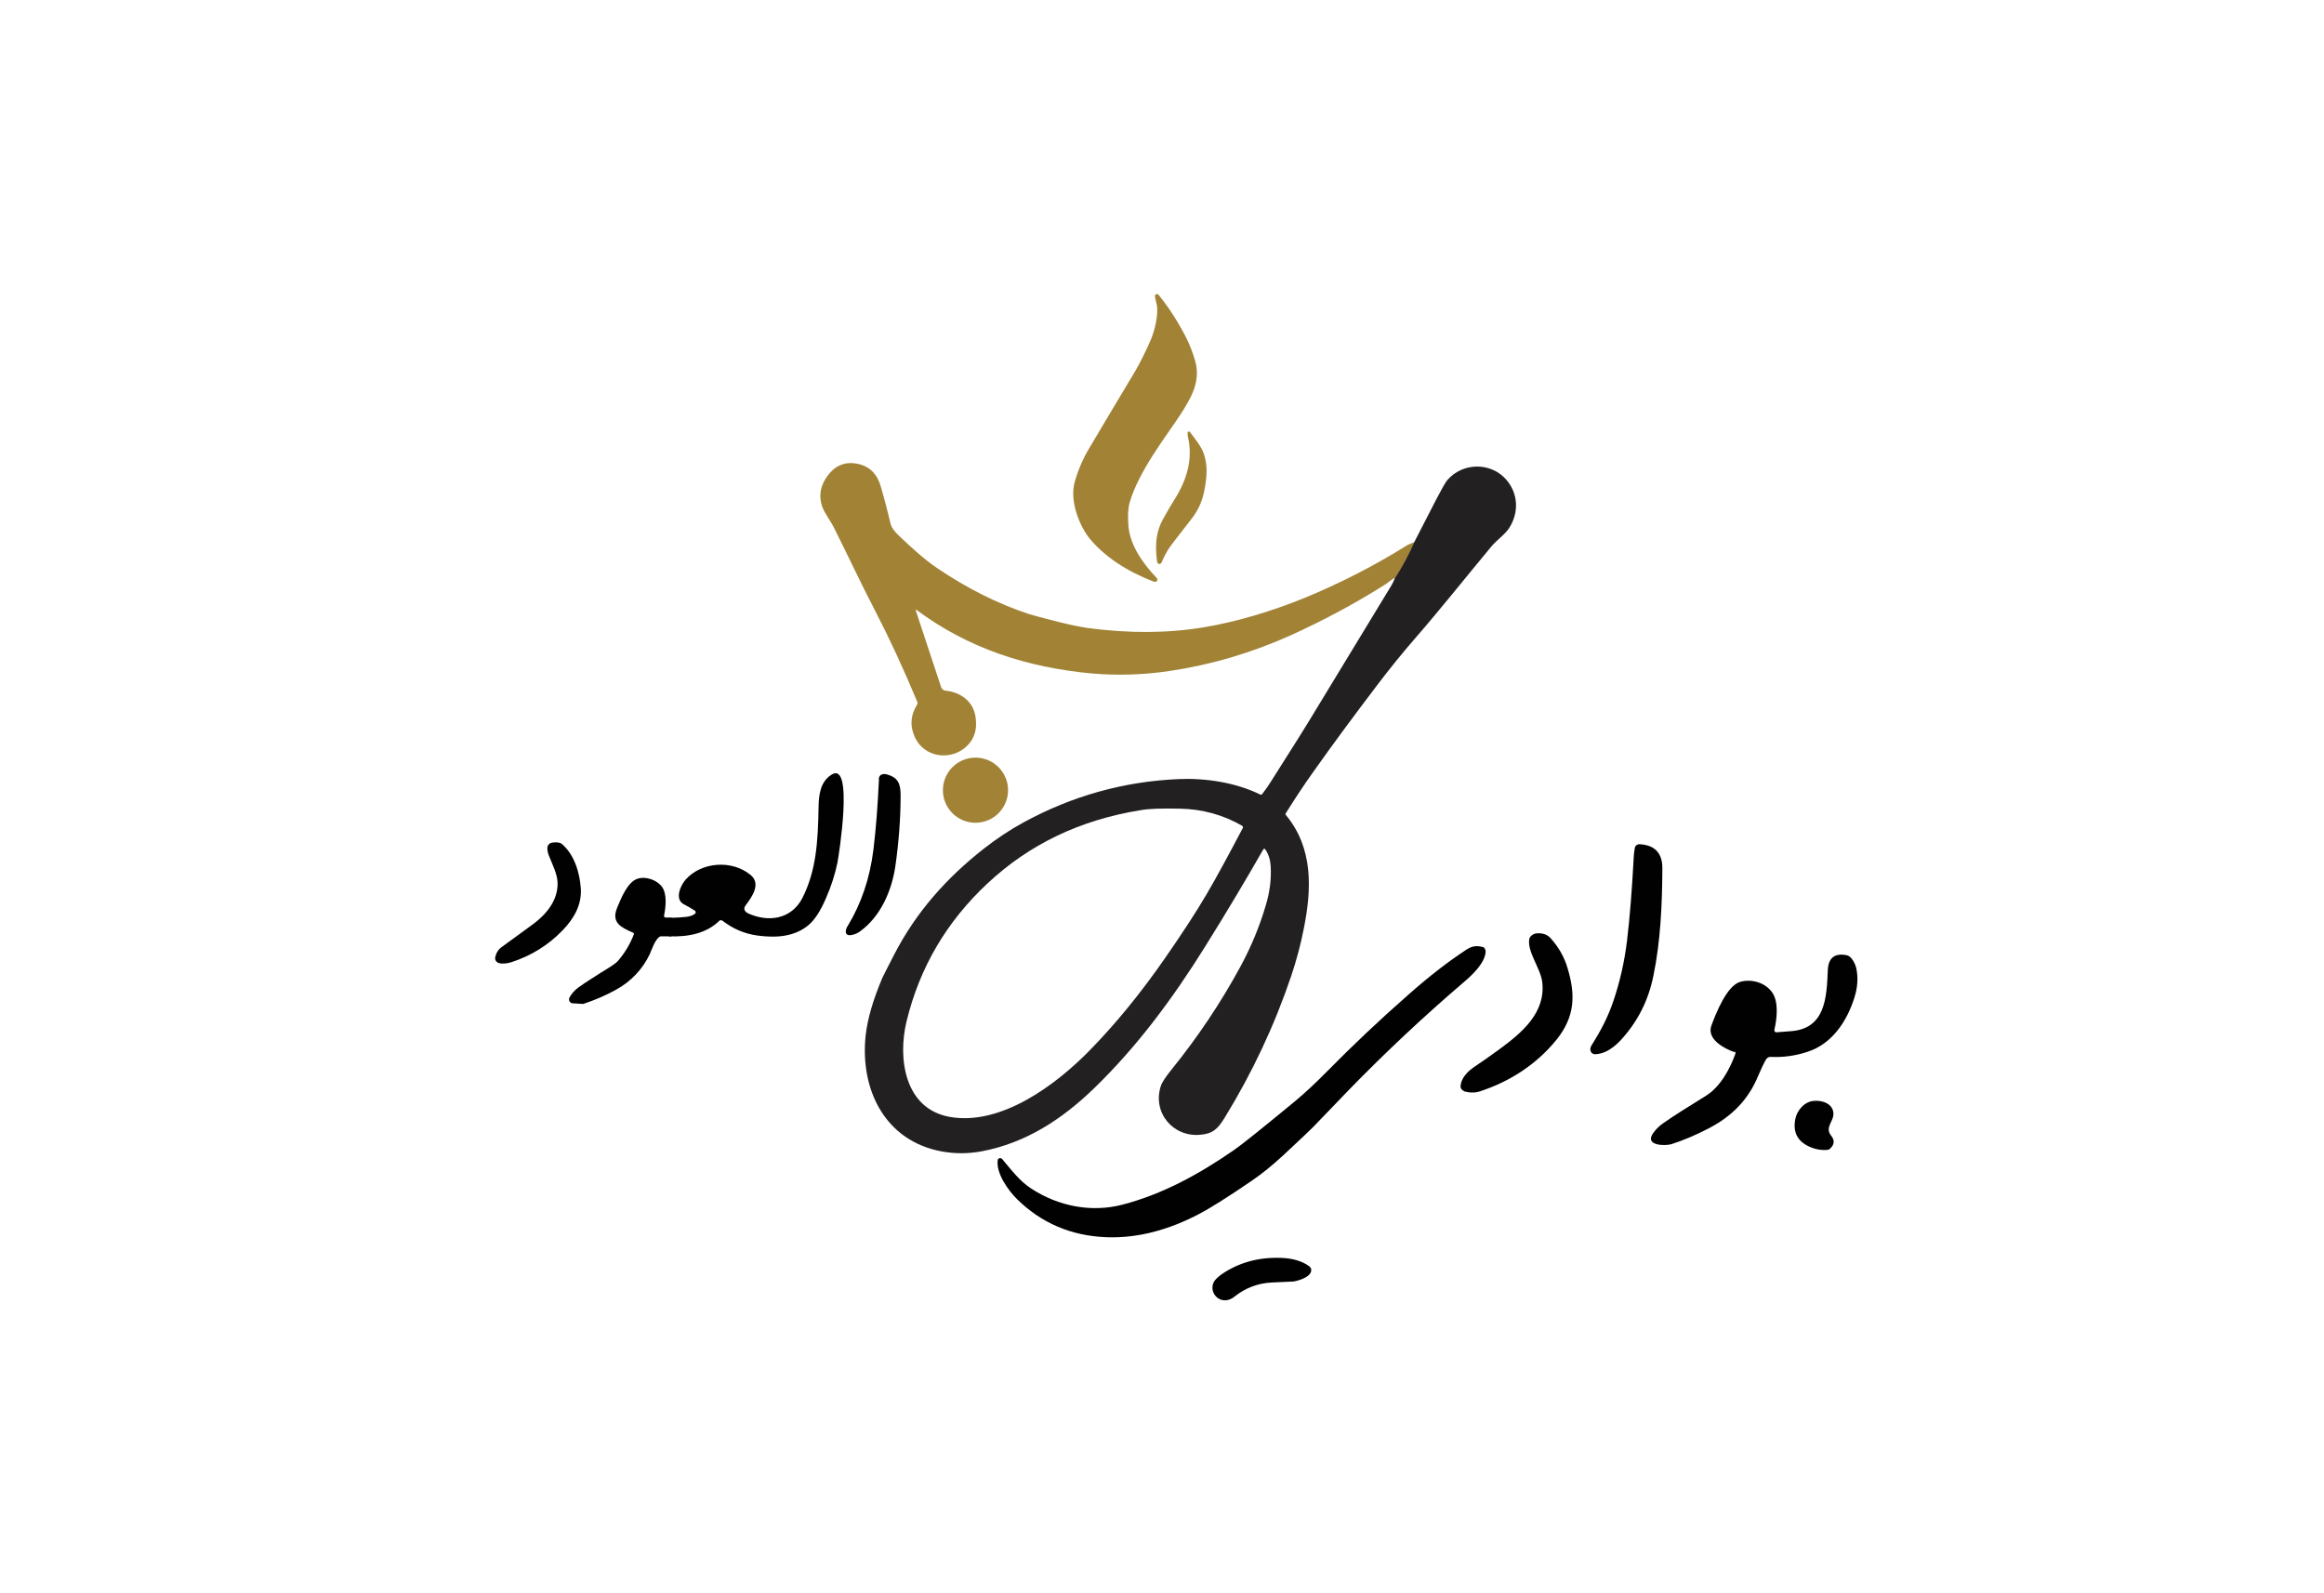 <?xml version="1.0" encoding="UTF-8"?>
<svg id="Layer_1" data-name="Layer 1" xmlns="http://www.w3.org/2000/svg" version="1.1" viewBox="0 0 1170 802.2">
  <defs>
    <style>
      .cls-1 {
        fill: #222021;
      }

      .cls-1, .cls-2, .cls-3 {
        stroke-width: 0px;
      }

      .cls-2 {
        fill: #010101;
      }

      .cls-3 {
        fill: #a28235;
      }
    </style>
  </defs>
  <path class="cls-3" d="M581.4,149.3c0-.6.3-1.1.9-1.2.4,0,.7,0,1,.4,5.2,6.4,9.9,13.7,14,21.8,1.8,3.6,3.3,7.6,4.5,11.8,2.7,10.2-2.2,18.4-7.7,26.9-7.2,11-20.7,28-25.4,44.1-.8,2.9-1,6.8-.6,11.8.8,9.8,7.5,19.1,14.2,26.1.5.5.5,1.2,0,1.7,0,0-.2.2-.3.2-.3.1-.8.1-1.4-.1-13.6-5.3-24.2-12.4-31.7-21.2-5.3-6.3-10.5-19.1-7.9-28.7,1.7-6.1,4.2-12,7.6-17.6,7.3-12.3,14.9-25.1,22.9-38.4,3-5.1,6.2-11.9,7.8-15.7,1.8-4.1,4.2-13,3-18-.5-2.1-.8-3.4-.8-3.8Z"/>
  <path class="cls-3" d="M597.8,217.9c0-.4.4-.6.8-.6.2,0,.4.1.5.3,2.7,3.6,5.8,7.4,7,11,2,6.2,1.5,11.7.2,18.5-1,5.2-3.1,9.9-6.3,14-6.7,8.6-10.4,13.4-11.1,14.4-1.7,2.5-3,5.1-4.1,7.7-.2.6-.9.9-1.5.7-.3-.1-.5-.3-.6-.6-.2-.3-.3-1.1-.4-2.5-.7-6.6-.3-13,3.1-19.2,2.5-4.5,4.6-8.1,6.2-10.6,6-9.6,9.1-20.1,6.4-31.3-.1-.6-.2-1.2,0-1.8Z"/>
  <path class="cls-3" d="M712.1,272.9c-2.7,6.3-5.9,12.2-9.5,17.8-1.1.6-2.1,1.3-3,2-1.3,1-2.3,1.7-3,2.1-15.1,9.5-30.7,17.8-46.8,25.1-19.8,8.9-40.2,14.9-61.2,18-13.5,2-26.5,2.3-39.1,1.2-32.4-3-62.1-12.6-88.1-32-.1,0-.3,0-.4,0,0,0,0,.2,0,.2l12.8,38.7c.3,1,1.2,1.7,2.3,1.8,7.4.7,13.8,5.3,15,13,1.1,6.8-.8,12.1-5.5,15.9-8,6.4-20.2,4.3-24.8-5-2.8-5.8-2.5-11.4.9-16.9.3-.4.3-1,.1-1.4-7-16.8-14.1-32.1-21.2-45.8-7.7-14.9-12.8-26-20.9-42.2-1.4-2.8-4.6-7-5.8-10.4-1.9-5.6-.8-10.9,3.1-15.9,4.2-5.4,9.7-7.1,16.5-5.1,4.9,1.5,8.2,5.1,9.9,10.9,2.1,7.2,3.7,13.5,5,19,.4,1.6,1.8,3.7,4.4,6.1,5.5,5.2,12.5,11.7,18.9,16,15.2,10.3,30.6,18,46.3,23.2,1.5.5,6.4,1.8,14.6,3.9,6,1.5,10.9,2.5,14.8,3.1,20.9,2.8,40.4,2.7,58.5-.3,16.7-2.8,34.2-8,51.3-15,17.4-7.2,34.3-15.8,50.5-25.9,1.2-.8,2.7-1.4,4.3-2Z"/>
  <path class="cls-1" d="M702.6,290.6c3.6-5.6,6.7-11.5,9.5-17.8,3.6-7.1,7.3-14.3,11-21.4,2.9-5.5,4.7-8.7,5.5-9.6,7.6-8.9,21.8-9.3,29.7-.3,6,6.9,6.5,16.4,1.6,24.2-2.3,3.6-6.3,6.1-9.1,9.5-13.3,16-25.3,31.2-38.7,46.6-5.8,6.7-12.1,14.4-18.7,23.1-11.6,15.3-22.3,29.7-31.9,43.3-5.1,7.1-9.8,14.3-14.3,21.5-.1.2,0,.4,0,.5,14.1,16.8,13.2,37.7,9.1,57.8-1.5,7.7-3.6,15.5-6.2,23.3-8.4,24.9-19.6,48.8-33.6,71.6-3.4,5.5-5.9,8-12.2,8.5-13.9,1.3-24.2-11.3-19.9-24.5.6-1.9,2.4-4.6,5.3-8.2,13.2-16.3,24.8-33.6,34.8-52,5.3-9.8,9.6-20.1,12.8-31,2-6.7,2.8-13.2,2.4-19.7-.2-3.2-1.1-5.9-2.7-8.3-.2-.3-.5-.4-.8-.2,0,0-.2.1-.2.2-8.7,15.2-18.4,31.5-29.2,48.8-16.3,26.2-34.4,50.6-56,71.5-16.2,15.7-34.4,27.5-56.4,31.7-6.9,1.3-13.6,1.3-20.3.1-28.7-5.3-41.2-31.3-38.3-58.4.9-8.2,3.7-17.9,8.4-29,.3-.7,2.3-4.6,6-11.8,11-21.3,26.2-38.4,44.9-53.1,6.6-5.2,13.4-9.7,20.2-13.4,24.4-13.3,50.4-20.6,78-21.8,13.5-.6,28.8,1.7,41.2,7.8.3.2.7,0,.9-.2,1.9-2.6,3.2-4.3,3.7-5.2,6.9-11,13.4-21,19.7-31.3,13.8-22.7,27.7-45.6,41.8-68.8.4-.6,1-2,1.9-4.1ZM625.5,415.9c-9.7-5.6-20.2-8.5-31.5-8.7-9.2-.2-15.9,0-20,.8-30.2,4.9-55.7,17.1-76.7,36.7-20.7,19.3-34.3,42.4-40.9,69.6-4.5,18.5-1.1,44,21.7,48.1,25.7,4.6,53.4-15.9,70.8-33.8,12.8-13.1,25.3-28.4,37.4-45.8,8.9-12.8,16-23.7,21.2-32.6,5.1-8.7,11.1-19.8,18.2-33.3.2-.3,0-.7-.2-.9Z"/>
  <circle class="cls-3" cx="491.1" cy="397.9" r="16.4"/>
  <path class="cls-2" d="M336.5,463.7c-.3-.4-.2-1,.2-1.3.1,0,.3-.2.5-.2,3.6-.1,6.3-.3,8.2-.5,1.8-.2,3.3-.7,4.4-1.5.5-.4.6-1,.2-1.5,0,0-.2-.2-.3-.2-1.7-1.1-3.5-2.2-5.5-3.2-4.7-2.5-1.6-9.5,1-12.4,7.9-8.9,23.3-10.1,32.7-2.3,5.4,4.5.7,11-2.6,15.4-1.2,1.7-.4,3,1.3,3.9,10.2,4.7,21.8,3,27.3-7.6,7.1-13.9,7.9-28.8,8.2-45.7.1-6.2.8-12.9,6.5-16.5,11.4-7.3,3.6,41.4,3,44.3-1.2,5.8-3.1,11.9-5.9,18.2-2.7,6.2-5.5,10.5-8.5,13.1-7.3,6.2-16.8,6.6-25.8,5.4-6.6-.9-12.4-3.4-17.7-7.5-.4-.3-1.1-.3-1.5,0-6.7,6.6-16,8.2-25.1,7.9-.4,0-.7-.3-.7-.7,0,0,0,0,0,0,.2-2.6.3-4.7.2-6.3,0-.5,0-.8-.2-.9Z"/>
  <path class="cls-2" d="M442.4,392.4c.1-2.5,2.2-3,4.3-2.4,5.5,1.6,6.7,4.8,6.7,10.4,0,11.7-.9,23.5-2.6,35.5-1.8,12.6-7.5,25.8-18.1,33.3-1.4,1-3.6,1.8-5.2,1.7-1,0-1.8-.8-1.7-1.7,0,0,0,0,0,0,0-1.1.4-2.1,1-3,6.8-11.2,11.1-23.9,12.9-38.2,1.3-10.6,2.2-22.4,2.8-35.5Z"/>
  <path class="cls-2" d="M251.1,484.9c-1.2-.3-2-1.5-1.8-2.8.5-2.3,1.6-4.1,3.4-5.3,1.3-.9,6.5-4.7,15.6-11.4,6.8-5,12.8-12.2,12.4-21.2-.2-4.2-2.6-8.9-4.3-13.2-.7-1.7-.9-3.1-.8-4.3.1-1.2,1.1-2.2,2.4-2.4,1.6-.2,2.9-.2,4,.2.3,0,.6.3.9.5,6.1,5.2,8.9,14.1,9.5,22.2.6,8.3-3.4,15.3-9.1,21.2-7.1,7.4-15.7,12.8-25.8,16.1-2.1.7-4.6.9-6.3.5Z"/>
  <path class="cls-2" d="M803.4,530.9c-2.5.1-3.5-2.4-2.2-4.4,4.7-7.5,8.2-14.1,11-22.3,3.3-9.7,5.6-19.8,6.9-30.4,1.4-11.5,2.5-25.6,3.4-42.3,0-.9.2-2.3.5-4.4.2-1.2,1.2-2,2.4-2,7.7.4,11.6,4.5,11.5,12.3-.1,18.2-.9,36.5-4.5,53.9-2.5,12.5-8,23.3-16.4,32.4-3.3,3.6-7.9,7-12.6,7.1Z"/>
  <path class="cls-2" d="M339.1,463.4l-.3.5c-.1.2-.2.4-.2.6v6.1c0,.5-.4.9-.9.9h-4.9c-.1,0-.2,0-.3,0-2.6,1-4.5,7-5.4,9-3.6,7.5-9.3,13.7-17.2,18-5.3,2.9-10.7,5.2-16.2,7-.2,0-.5.1-.7,0l-4.7-.3c-1.1,0-1.9-1-1.8-2.1,0-.3.1-.6.2-.8,1.1-2,2.6-3.7,4.4-5,3.2-2.3,7.4-5,11.4-7.5,4.8-2.9,7.6-4.8,8.4-5.7,3.5-4,6.3-8.6,8.2-13.6.1-.3,0-.7-.3-.8-5.8-2.6-11.3-4.9-8.1-12.6,2-4.9,5.3-13,10.2-14.6,4.2-1.4,9.9.6,12.4,4.1,2.6,3.6,1.9,10.2,1,14.5,0,.4.2.8.6.9,0,0,.1,0,.2,0,1.6,0,2.8,0,3.7.4.3.1.5.5.4.8,0,0,0,0,0,0Z"/>
  <path class="cls-2" d="M737,549.3c-1.1-.3-1.8-1.4-1.7-2.5.4-4,3.4-7.2,7.1-9.7,3.5-2.3,7.7-5.3,12.8-9,11-8.1,23.2-18.3,21.2-33.8-.9-6.8-7.6-15.1-6.5-21.4.2-1.4,2-2.7,3.5-2.9,3.1-.3,5.6.5,7.4,2.6,3.9,4.4,6.8,9.4,8.4,15,4.1,13.5,3.6,24.4-5.4,35.7-10,12.5-23.6,21.3-38.6,26.2-2.6.9-5.4.8-8.3,0Z"/>
  <path class="cls-2" d="M746.3,476.7c1.1.4,1.8,1.6,1.6,3-.7,5.7-7,11.5-11,14.9-20,17.1-39.2,35.1-57.7,54.1-3.4,3.5-9.4,9.7-18,18.7-1,1.1-6,5.8-15.1,14.3-5.4,5-10.8,9.4-16.1,13-12.3,8.4-21.1,13.9-26.5,16.7-14.6,7.6-30.1,12.2-46.5,11.6-17.7-.7-32.7-7.1-44.9-19.1-4.5-4.4-10.7-13.1-9.8-19.7,0-.7.7-1.1,1.4-1,.3,0,.6.2.8.4,4.9,5.8,8.9,11.2,14.8,15,13.6,8.8,30.1,12.1,45.8,8,20-5.2,38.2-15.1,56-27.4,4.1-2.8,14.4-11.1,30.9-24.7,4.8-4,10.2-9,16.2-15.1,12.5-12.7,26.1-25.6,40.8-38.5,10.4-9.2,20.2-16.8,29.4-22.8,2.6-1.7,5.2-2.1,8-1.2Z"/>
  <path class="cls-2" d="M873.2,529.8c-5.3-1.8-14.1-6.6-11.6-13.4,2.3-6.2,7.7-20,14.5-22,5.6-1.6,12.7.3,16.2,5.5,3.2,4.7,2.3,13.1,1,18.6-.1.6.2,1.2.8,1.3.1,0,.2,0,.4,0,3.4-.3,5.5-.4,6.4-.5,18.2-.9,18.7-17,19.3-30.9.3-6.1,3.5-8.6,9.5-7.4,2.6.5,4.5,4.7,4.9,6.9.9,4.5.6,9.3-1,14.4-3.8,12.1-11.3,23.3-23.5,27.3-6.3,2.1-12.5,2.9-18.7,2.6-.9,0-1.7.4-2.2,1.1-1.2,2-2.5,4.8-4.1,8.5-4.8,11.8-13.2,20.4-25.1,26.5-6.4,3.3-12.5,5.9-18.4,7.8-2.9,1-14.2,1-9.2-5.7,1.5-2.1,3.3-3.7,5.2-5,4.7-3.3,11.8-7.8,21.2-13.6,7.2-4.4,12.2-13.6,14.9-21.3.1-.4,0-.8-.5-1,0,0,0,0,0,0Z"/>
  <path class="cls-2" d="M920,579c-3.2.3-6.3-.3-9.3-1.7-5.8-2.7-8.1-7.2-6.9-13.7.8-4.2,4.2-8.5,8.8-9.2,4.3-.6,10,1.1,10.4,6,.4,4.3-4.6,7.2-1.1,11.5,2,2.5,1.5,4.7-.8,6.7-.3.2-.6.4-1,.4Z"/>
  <path class="cls-2" d="M659.9,638.4c1.6,4.2-5.7,6.4-8.7,6.9-.2,0-3.9.2-10.9.5-7,.3-13.4,2.8-18.8,7.1-1.2,1-2.5,1.6-3.9,1.8-5,.7-8.7-4.4-6.6-9,.6-1.2,2-2.6,4.1-4.1,8.5-5.8,18.4-8.6,29.8-8.2,5.9.2,10.6,1.6,14.2,4.2.3.2.5.5.7.9Z"/>
</svg>